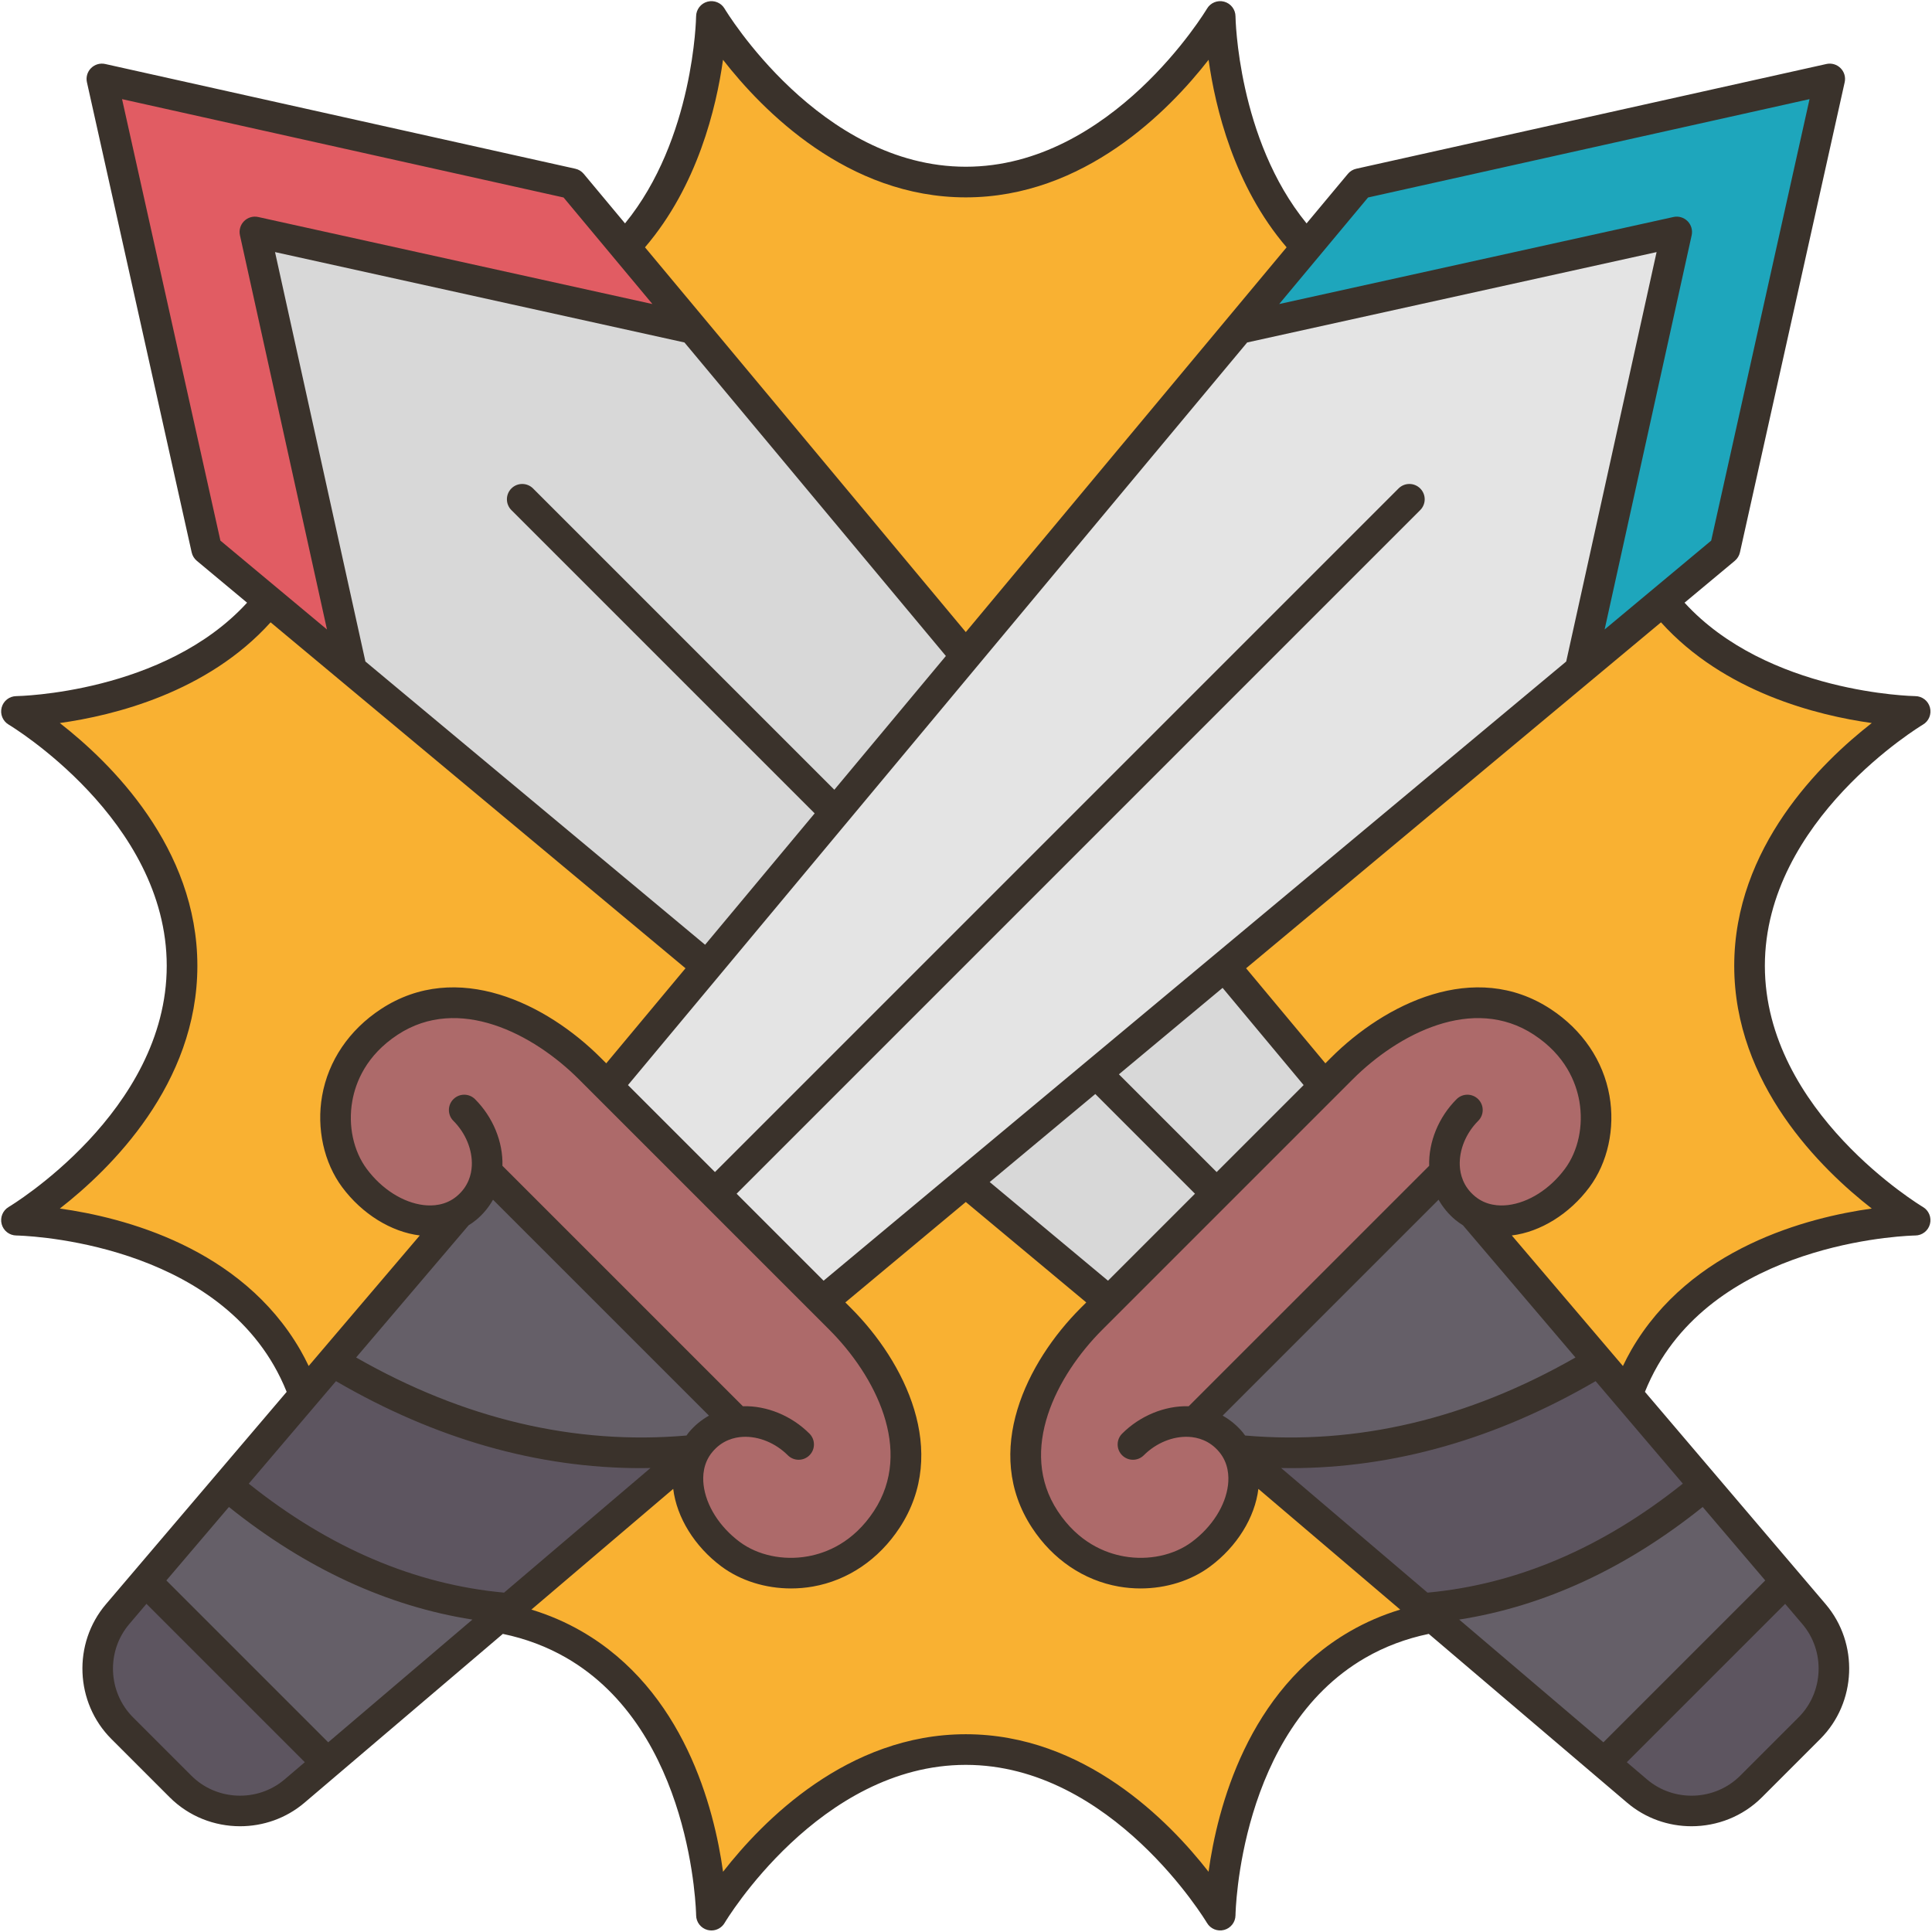 <svg xmlns="http://www.w3.org/2000/svg" xmlns:xlink="http://www.w3.org/1999/xlink" width="500" zoomAndPan="magnify" viewBox="0 0 375 375" height="500" preserveAspectRatio="xMidYMid meet" version="1.0"><path fill="#f9b132" d="M 276.117 312.207 C 272.742 270.609 239.676 243.664 187.461 229.434 C 141.551 235.035 113.676 266.598 96.762 313.945 C 101.688 314.809 106.645 316.457 111.398 319.207 C 137.762 334.43 138.09 371.73 138.09 371.73 C 138.09 371.73 157.02 339.586 187.461 339.586 C 217.902 339.586 236.836 371.73 236.836 371.73 C 236.836 371.73 237.164 334.43 263.523 319.207 C 268.281 316.457 273.234 314.809 278.16 313.945 Z M 276.117 312.207 " fill-opacity="1" fill-rule="nonzero"/><path fill="#f9b132" d="M 339.586 187.461 C 339.586 157.02 371.73 138.09 371.73 138.09 C 371.73 138.09 339.543 137.805 322.766 116.629 L 280.605 113.418 L 237.684 187.559 L 237.684 187.566 C 229.691 241.086 262.84 263.445 315.879 270.746 C 316.738 268.309 317.84 265.895 319.207 263.523 C 334.43 237.164 371.73 236.836 371.73 236.836 C 371.73 236.836 339.586 217.902 339.586 187.461 Z M 339.586 187.461 " fill-opacity="1" fill-rule="nonzero"/><path fill="#f9b132" d="M 94.281 108.242 L 52.168 116.633 C 35.383 137.809 3.195 138.09 3.195 138.09 C 3.195 138.09 35.336 157.02 35.336 187.461 C 35.336 217.902 3.195 236.836 3.195 236.836 C 3.195 236.836 40.492 237.164 55.719 263.523 C 57.086 265.895 58.184 268.309 59.047 270.746 C 108.258 263.312 141.672 242.027 137.242 187.559 Z M 94.281 108.242 " fill-opacity="1" fill-rule="nonzero"/><path fill="#f9b132" d="M 253.664 47.93 L 261.625 66.262 L 278.16 72.676 L 187.461 127.328 L 108.66 84.711 L 103.809 67.457 L 121.258 47.93 C 137.852 30.508 138.09 3.195 138.09 3.195 C 138.09 3.195 157.02 35.336 187.461 35.336 C 217.902 35.336 236.836 3.195 236.836 3.195 C 236.836 3.195 237.074 30.508 253.664 47.93 Z M 253.664 47.93 " fill-opacity="1" fill-rule="nonzero"/><path fill="#5d5560" d="M 352.098 313.305 C 357.613 319.785 357.227 329.414 351.207 335.426 L 339.883 346.758 C 333.867 352.777 324.238 353.16 317.758 347.648 L 311.383 342.219 C 311.895 321.738 324.289 310.469 346.668 306.93 Z M 352.098 313.305 " fill-opacity="1" fill-rule="nonzero"/><path fill="#655f68" d="M 330.871 288.363 L 346.668 306.93 L 311.383 342.219 L 278.16 313.945 L 276.117 312.207 C 280.871 284.145 298.199 274.512 330.871 288.363 Z M 330.871 288.363 " fill-opacity="1" fill-rule="nonzero"/><path fill="#5d5560" d="M 315.879 270.746 L 330.871 288.363 C 313.707 302.77 295.461 310.723 276.117 312.207 L 240 281.469 L 240 281.461 C 254.293 264.512 275.488 254.285 310.355 264.262 Z M 315.879 270.746 " fill-opacity="1" fill-rule="nonzero"/><path fill="#655f68" d="M 285.934 235.559 L 310.355 264.262 C 287.422 278.141 263.977 283.875 240 281.461 L 239.992 281.461 C 239.703 280.934 239.355 280.438 238.961 279.953 C 237.027 277.621 234.523 276.363 231.871 276.023 L 231.871 276.016 C 227.965 244.859 247.914 231.445 280.473 227.414 C 280.816 230.066 282.062 232.578 284.402 234.512 C 284.895 234.91 285.398 235.262 285.934 235.559 Z M 285.934 235.559 " fill-opacity="1" fill-rule="nonzero"/><path fill="#ad6a6a" d="M 285.934 235.559 C 285.398 235.262 284.895 234.91 284.402 234.512 C 282.062 232.578 280.816 230.066 280.473 227.414 L 231.871 276.016 L 231.871 276.023 C 234.523 276.363 237.027 277.621 238.961 279.953 C 239.355 280.438 239.703 280.934 239.992 281.461 L 240 281.461 L 240 281.469 C 243.441 287.539 240.312 296.301 233.129 301.656 C 225.32 307.48 210.902 307.23 202.812 294.918 C 194.246 281.891 201.996 265.852 211.848 255.996 L 215.242 252.602 L 236.152 231.695 L 260.449 207.398 C 270.301 197.543 286.352 189.797 299.375 198.355 C 311.68 206.445 311.934 220.859 306.113 228.676 C 300.758 235.855 292.012 238.984 285.934 235.559 Z M 285.934 235.559 " fill-opacity="1" fill-rule="nonzero"/><path fill="#d8d8d8" d="M 237.684 187.566 L 202.457 198.195 L 187.461 229.434 L 215.242 252.602 L 236.152 231.695 L 257.055 210.793 Z M 237.684 187.566 " fill-opacity="1" fill-rule="nonzero"/><path fill="#ad6a6a" d="M 163.078 255.996 L 159.68 252.602 L 143.051 220.547 L 117.871 210.793 L 114.477 207.398 C 104.625 197.543 88.574 189.797 75.551 198.355 C 63.246 206.445 62.992 220.859 68.809 228.676 C 74.168 235.855 82.914 238.984 88.988 235.559 L 134.93 281.461 L 134.922 281.461 L 134.922 281.469 C 131.484 287.539 134.613 296.301 141.797 301.656 C 149.605 307.48 164.02 307.23 172.113 294.918 C 180.68 281.891 172.93 265.852 163.078 255.996 Z M 163.078 255.996 " fill-opacity="1" fill-rule="nonzero"/><path fill="#655f68" d="M 143.051 276.016 L 143.051 276.023 C 140.398 276.363 137.895 277.621 135.965 279.953 C 135.57 280.438 135.219 280.934 134.93 281.461 L 134.922 281.461 C 104.441 299.145 78.711 298.777 64.566 264.262 L 88.992 235.559 C 89.523 235.262 90.031 234.91 90.52 234.512 C 92.863 232.578 94.109 230.066 94.453 227.414 Z M 143.051 276.016 " fill-opacity="1" fill-rule="nonzero"/><path fill="#5d5560" d="M 134.922 281.461 L 134.922 281.469 L 98.805 312.207 C 73.953 318.293 54.129 312.508 44.051 288.363 L 59.047 270.746 L 64.566 264.262 C 87.504 278.141 110.945 283.875 134.922 281.461 Z M 134.922 281.461 " fill-opacity="1" fill-rule="nonzero"/><path fill="#655f68" d="M 98.805 312.207 L 96.762 313.945 L 63.543 342.219 C 40.344 343.176 28.828 331.145 28.258 306.93 L 44.051 288.363 C 61.215 302.77 79.465 310.723 98.805 312.207 Z M 98.805 312.207 " fill-opacity="1" fill-rule="nonzero"/><path fill="#5d5560" d="M 63.543 342.219 L 57.168 347.648 C 50.688 353.16 41.059 352.777 35.039 346.758 L 23.715 335.426 C 17.699 329.414 17.312 319.785 22.824 313.305 L 28.258 306.93 Z M 63.543 342.219 " fill-opacity="1" fill-rule="nonzero"/><path fill="#e15c63" d="M 52.168 116.629 L 40.102 106.57 L 19.777 15.32 L 111.02 35.648 L 121.258 47.93 L 134.477 63.789 L 128.742 131.82 L 68.246 130.027 L 68.238 130.035 Z M 52.168 116.629 " fill-opacity="1" fill-rule="nonzero"/><path fill="#d8d8d8" d="M 162.148 157.688 L 137.242 187.559 L 68.238 130.035 L 68.246 130.027 L 49.477 45.027 L 134.477 63.789 L 134.484 63.789 L 187.461 127.328 Z M 162.148 157.688 " fill-opacity="1" fill-rule="nonzero"/><path fill="#1ea6bc" d="M 322.766 116.629 L 306.688 130.035 L 306.68 130.027 L 240.445 116.293 L 240.445 63.789 L 253.664 47.93 L 263.902 35.648 L 355.145 15.32 L 334.824 106.57 Z M 322.766 116.629 " fill-opacity="1" fill-rule="nonzero"/><path fill="#e4e4e4" d="M 187.461 229.434 L 159.68 252.602 L 117.871 210.793 L 137.242 187.559 L 162.148 157.688 L 187.461 127.328 L 240.438 63.789 L 240.445 63.789 L 325.449 45.027 L 306.68 130.027 L 306.688 130.035 L 237.684 187.559 L 237.684 187.566 L 212.777 208.324 Z M 187.461 229.434 " fill-opacity="1" fill-rule="nonzero"/><path fill="#3a322b" d="M 1.684 140.648 C 1.992 140.828 32.363 159.113 32.363 187.461 C 32.363 215.809 1.992 234.094 1.684 234.273 C 0.535 234.953 -0.02 236.312 0.324 237.602 C 0.668 238.891 1.832 239.793 3.164 239.809 C 3.523 239.812 38.969 240.461 53.145 265.012 C 54.094 266.656 54.93 268.383 55.641 270.16 L 20.562 311.379 C 14.09 318.98 14.551 330.469 21.613 337.531 L 32.941 348.859 C 36.668 352.586 41.629 354.473 46.602 354.473 C 51.047 354.473 55.504 352.965 59.094 349.91 L 97.602 317.137 C 102.012 318.051 106.148 319.605 109.914 321.777 C 134.465 335.953 135.113 371.402 135.117 371.754 C 135.129 373.09 136.027 374.254 137.32 374.602 C 137.574 374.668 137.832 374.703 138.09 374.703 C 139.121 374.703 140.105 374.16 140.648 373.238 C 140.828 372.93 159.047 342.559 187.461 342.559 C 215.809 342.559 234.094 372.934 234.273 373.238 C 234.953 374.387 236.312 374.945 237.602 374.598 C 238.891 374.254 239.793 373.094 239.809 371.758 C 239.812 371.402 240.461 335.953 265.012 321.777 C 268.773 319.605 272.914 318.051 277.324 317.137 L 315.828 349.906 C 319.422 352.965 323.875 354.473 328.32 354.473 C 333.293 354.473 338.254 352.586 341.984 348.859 L 353.312 337.531 C 360.371 330.469 360.832 318.98 354.363 311.375 L 319.281 270.156 C 319.996 268.383 320.828 266.652 321.777 265.012 C 335.953 240.461 371.402 239.812 371.758 239.809 C 373.09 239.797 374.254 238.895 374.598 237.605 C 374.945 236.32 374.391 234.957 373.242 234.277 C 372.934 234.098 342.559 215.809 342.559 187.461 C 342.559 159.117 372.934 140.828 373.238 140.648 C 374.391 139.973 374.945 138.613 374.602 137.32 C 374.258 136.031 373.094 135.129 371.758 135.117 C 371.461 135.113 343.086 134.609 326.969 116.984 L 336.727 108.852 C 337.23 108.43 337.582 107.855 337.723 107.215 L 358.051 15.969 C 358.273 14.977 357.973 13.941 357.25 13.223 C 356.531 12.504 355.496 12.199 354.504 12.422 L 263.258 32.75 C 262.617 32.891 262.039 33.242 261.621 33.746 L 253.605 43.359 C 240.223 26.996 239.809 3.414 239.809 3.168 C 239.797 1.832 238.895 0.672 237.605 0.324 C 236.316 -0.023 234.953 0.535 234.277 1.684 C 234.094 1.992 215.809 32.363 187.461 32.363 C 159.113 32.363 140.828 1.992 140.648 1.688 C 139.973 0.535 138.609 -0.02 137.32 0.324 C 136.031 0.668 135.129 1.832 135.113 3.168 C 135.113 3.414 134.699 26.996 121.316 43.359 L 113.301 33.746 C 112.883 33.242 112.309 32.891 111.664 32.75 L 20.422 12.422 C 19.43 12.199 18.395 12.504 17.672 13.223 C 16.953 13.941 16.652 14.977 16.875 15.969 L 37.203 107.215 C 37.344 107.855 37.695 108.43 38.199 108.852 L 47.957 116.984 C 31.84 134.605 3.461 135.113 3.168 135.117 C 1.832 135.129 0.672 136.027 0.324 137.316 C -0.023 138.605 0.535 139.969 1.684 140.648 Z M 70.926 128.398 L 53.383 48.93 L 132.852 66.473 L 183.594 127.328 L 161.945 153.289 L 103.465 94.809 C 102.305 93.648 100.422 93.648 99.262 94.809 C 98.102 95.969 98.102 97.852 99.262 99.012 L 158.125 157.875 L 136.859 183.375 Z M 242.074 66.473 L 321.543 48.93 L 304 128.398 L 159.859 248.582 L 142.977 231.699 L 275.66 99.012 C 276.824 97.852 276.824 95.969 275.66 94.809 C 274.5 93.648 272.621 93.648 271.457 94.809 L 138.773 227.496 L 121.891 210.613 Z M 277.082 309.129 L 248.668 284.941 C 249.277 284.953 249.891 284.965 250.5 284.965 C 270.582 284.965 290.441 279.297 309.707 268.082 L 326.637 287.973 C 311.059 300.434 294.406 307.539 277.082 309.129 Z M 330.492 292.5 L 342.633 306.766 L 311.219 338.18 L 283.23 314.359 C 299.762 311.762 315.617 304.426 330.492 292.5 Z M 241.676 278.633 C 241.535 278.441 241.402 278.246 241.25 278.059 C 240.129 276.703 238.793 275.609 237.316 274.773 L 279.227 232.863 C 280.062 234.34 281.156 235.676 282.512 236.797 C 282.973 237.18 283.461 237.516 283.961 237.828 L 305.797 263.488 C 284.914 275.426 263.371 280.52 241.676 278.633 Z M 286.301 232.215 C 284 230.316 283.422 227.934 283.344 226.266 C 283.199 223.199 284.535 219.941 286.922 217.555 C 288.082 216.395 288.082 214.516 286.922 213.352 C 285.758 212.191 283.879 212.191 282.719 213.352 C 279.234 216.836 277.266 221.648 277.402 226.281 L 230.73 272.949 C 226.105 272.816 221.285 274.785 217.805 278.266 C 216.645 279.426 216.645 281.309 217.805 282.469 C 218.965 283.629 220.848 283.629 222.008 282.469 C 224.395 280.082 227.648 278.742 230.719 278.891 C 232.387 278.973 234.77 279.547 236.668 281.848 C 238.441 283.992 238.562 286.512 238.355 288.25 C 237.875 292.246 235.254 296.367 231.352 299.277 C 227.863 301.879 222.938 302.934 218.18 302.094 C 214.52 301.449 209.309 299.398 205.293 293.289 C 197.527 281.473 205.102 266.949 213.953 258.102 L 262.555 209.5 C 271.402 200.652 285.926 193.074 297.742 200.844 C 303.848 204.859 305.898 210.066 306.547 213.727 C 307.383 218.484 306.332 223.41 303.73 226.902 C 300.82 230.805 296.699 233.422 292.703 233.902 C 290.965 234.113 288.445 233.988 286.301 232.215 Z M 212.598 212.348 L 231.945 231.699 L 215.062 248.582 L 192.102 229.434 Z M 236.152 227.496 L 217.18 208.523 L 237.305 191.746 L 253.035 210.613 Z M 136.672 233.797 C 136.672 233.797 136.672 233.801 136.672 233.801 L 160.973 258.102 C 169.82 266.949 177.395 281.473 169.629 293.289 C 165.613 299.398 160.406 301.449 156.742 302.094 C 151.984 302.934 147.062 301.879 143.57 299.277 C 139.668 296.367 137.051 292.246 136.57 288.25 C 136.359 286.512 136.48 283.992 138.254 281.848 C 140.156 279.547 142.539 278.973 144.203 278.891 C 147.273 278.746 150.527 280.082 152.914 282.469 C 154.074 283.629 155.957 283.629 157.117 282.469 C 158.277 281.309 158.277 279.426 157.117 278.266 C 153.637 274.785 148.824 272.812 144.191 272.949 L 97.523 226.281 C 97.66 221.648 95.688 216.836 92.207 213.352 C 91.043 212.191 89.164 212.191 88.004 213.352 C 86.84 214.516 86.84 216.395 88.004 217.555 C 90.387 219.941 91.723 223.199 91.578 226.27 C 91.5 227.934 90.922 230.316 88.625 232.215 C 86.48 233.988 83.957 234.109 82.219 233.902 C 78.227 233.422 74.102 230.805 71.195 226.898 C 68.594 223.41 67.539 218.484 68.379 213.727 C 69.023 210.066 71.074 204.859 77.184 200.84 C 88.996 193.074 103.523 200.648 112.371 209.5 Z M 90.961 237.828 C 91.461 237.516 91.949 237.18 92.41 236.797 C 93.77 235.676 94.859 234.34 95.695 232.863 L 137.609 274.773 C 136.129 275.609 134.793 276.703 133.672 278.059 C 133.52 278.246 133.391 278.441 133.25 278.633 C 111.559 280.516 90.008 275.426 69.125 263.488 Z M 65.215 268.082 C 84.484 279.297 104.344 284.965 124.422 284.965 C 125.035 284.965 125.645 284.953 126.258 284.941 L 97.84 309.129 C 80.52 307.539 63.867 300.434 48.285 287.977 Z M 91.695 314.359 L 63.707 338.18 L 32.293 306.766 L 44.434 292.504 C 59.305 304.426 75.16 311.762 91.695 314.359 Z M 55.242 345.383 C 49.977 349.859 42.027 349.543 37.145 344.656 L 25.816 333.328 C 20.93 328.441 20.609 320.492 25.09 315.23 L 28.426 311.305 L 59.164 342.043 Z M 262.039 316.633 C 242.148 328.117 236.297 350.938 234.578 363.309 C 226.906 353.453 210.43 336.613 187.461 336.613 C 164.492 336.613 148.02 353.453 140.344 363.309 C 138.625 350.938 132.777 328.117 112.887 316.633 C 109.832 314.871 106.57 313.465 103.141 312.422 L 130.672 288.992 C 131.352 294.562 134.844 300.188 140.02 304.043 C 143.742 306.816 148.59 308.316 153.547 308.316 C 154.957 308.316 156.371 308.195 157.773 307.949 C 164.578 306.75 170.555 302.703 174.598 296.555 C 184.328 281.754 175.602 264.324 165.176 253.898 L 164.078 252.801 L 187.461 233.305 L 210.844 252.801 L 209.746 253.898 C 199.32 264.324 190.598 281.754 200.328 296.555 C 204.367 302.703 210.344 306.75 217.148 307.949 C 218.551 308.195 219.969 308.316 221.375 308.316 C 226.332 308.316 231.18 306.816 234.902 304.043 C 240.078 300.188 243.57 294.562 244.25 288.992 L 271.781 312.422 C 268.352 313.465 265.09 314.871 262.039 316.633 Z M 349.109 333.328 L 337.781 344.656 C 332.895 349.543 324.945 349.863 319.684 345.383 L 315.762 342.043 L 346.496 311.309 L 349.836 315.23 C 354.312 320.492 353.996 328.441 349.109 333.328 Z M 363.312 140.34 C 353.457 148.016 336.613 164.492 336.613 187.461 C 336.613 210.43 353.453 226.906 363.309 234.578 C 350.938 236.301 328.113 242.148 316.629 262.039 C 316.051 263.047 315.516 264.086 315.008 265.141 L 293.441 239.801 C 299.012 239.117 304.637 235.625 308.496 230.453 C 312.055 225.672 313.516 219.035 312.398 212.695 C 311.199 205.891 307.152 199.918 301.004 195.875 C 286.203 186.145 268.777 194.867 258.348 205.297 L 257.254 206.391 L 241.867 187.941 L 322.398 120.793 C 334.664 134.395 352.781 138.871 363.312 140.34 Z M 265.539 38.332 L 351.23 19.242 L 332.141 104.934 L 311.457 122.18 L 328.352 45.664 C 328.566 44.672 328.266 43.641 327.551 42.922 C 326.832 42.203 325.797 41.902 324.809 42.121 L 248.293 59.012 Z M 140.336 11.605 C 148.008 21.461 164.488 38.309 187.461 38.309 C 210.434 38.309 226.914 21.461 234.586 11.605 C 235.887 20.898 239.535 36.109 249.73 48.004 L 187.461 122.688 L 125.191 48.004 C 135.387 36.109 139.035 20.898 140.336 11.605 Z M 23.691 19.242 L 109.387 38.332 L 126.629 59.012 L 50.117 42.121 C 49.125 41.902 48.09 42.203 47.375 42.922 C 46.656 43.641 46.355 44.672 46.574 45.664 L 63.465 122.18 L 42.781 104.934 Z M 52.523 120.793 L 133.055 187.941 L 117.672 206.391 L 116.574 205.297 C 106.145 194.867 88.719 186.145 73.918 195.875 C 67.77 199.918 63.723 205.891 62.523 212.695 C 61.406 219.035 62.867 225.672 66.43 230.453 C 70.285 235.625 75.91 239.117 81.48 239.801 L 59.914 265.137 C 59.41 264.086 58.871 263.047 58.293 262.039 C 46.809 242.148 23.988 236.301 11.617 234.578 C 21.469 226.906 38.309 210.43 38.309 187.461 C 38.309 164.492 21.465 148.016 11.609 140.34 C 22.145 138.871 40.258 134.395 52.523 120.793 Z M 52.523 120.793 " fill-opacity="1" fill-rule="nonzero"/></svg>